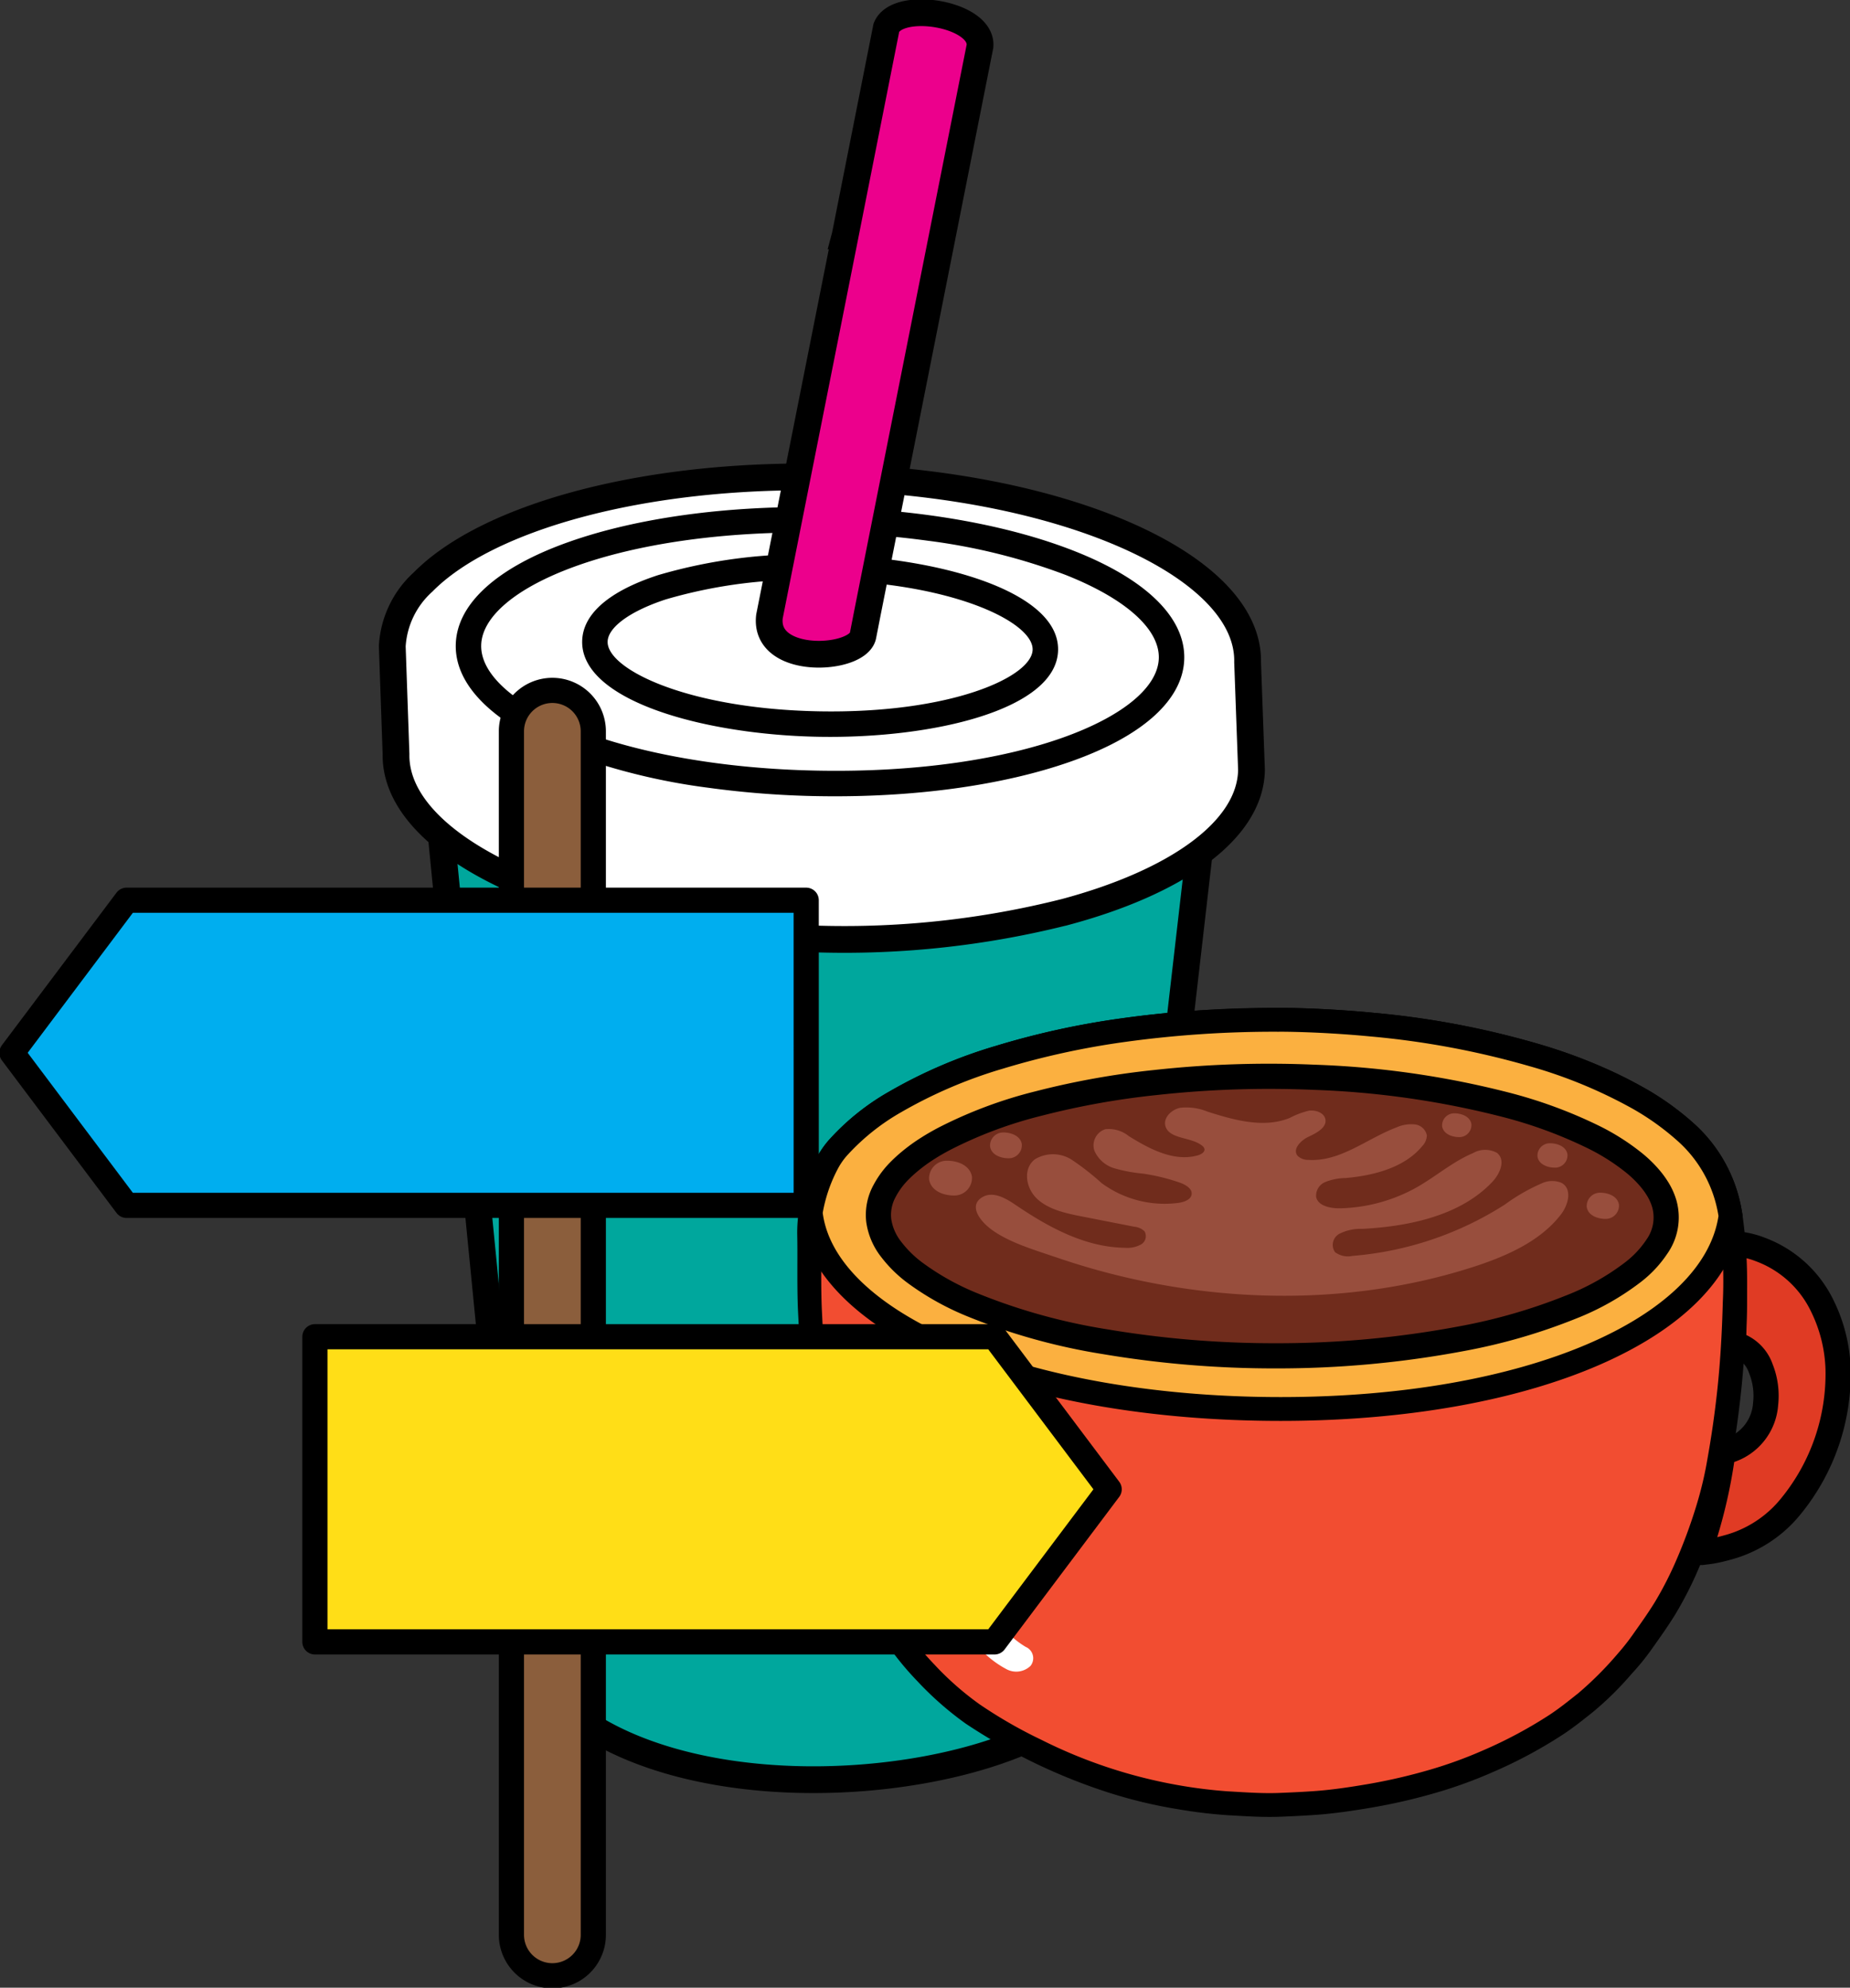 <svg id="그룹_701" data-name="그룹 701" xmlns="http://www.w3.org/2000/svg" xmlns:xlink="http://www.w3.org/1999/xlink" width="213.138" height="229.047" viewBox="0 0 213.138 229.047">
  <rect x="0" y="0" width="213.138" height="229.047" fill="#333333" stroke="none"/>
  <defs>
    <clipPath id="clip-path">
      <rect id="사각형_479" data-name="사각형 479" width="213.138" height="229.047" fill="none"/>
    </clipPath>
  </defs>
  <g id="그룹_700" data-name="그룹 700" clip-path="url(#clip-path)">
    <path id="패스_12615" data-name="패스 12615" d="M52.939,94.6l9.668,98.376a10.931,10.931,0,0,0,2.523,6.11,21.228,21.228,0,0,0,2.423,2.4v.014c6.679,5.73,17.057,8.26,27.476,8.472,9.854.2,19.75-1.671,26.622-4.881a.111.111,0,0,1,.044-.015,26.414,26.414,0,0,0,4.068-2.32,11.26,11.26,0,0,0,4.591-7.945l11.2-97.215L92.2,95.928Z" transform="translate(-2.747 -4.909)" fill="#00a79d"/>
    <path id="패스_12616" data-name="패스 12616" d="M52.939,94.6l9.668,98.376a10.931,10.931,0,0,0,2.523,6.11,21.228,21.228,0,0,0,2.423,2.4v.014c6.679,5.73,17.057,8.26,27.476,8.472,9.854.2,19.75-1.671,26.622-4.881a.111.111,0,0,1,.044-.015,26.414,26.414,0,0,0,4.068-2.32,11.26,11.26,0,0,0,4.591-7.945l11.2-97.215L92.2,95.928Z" transform="translate(-2.747 -4.909)" fill="none" stroke="#000" stroke-width="3.083"/>
    <path id="패스_12617" data-name="패스 12617" d="M97.006,111.223a103.893,103.893,0,0,0,28-3.077h.014c12.956-3.442,21.517-9.441,21.638-16.408L146.209,79.3c.217-11.264-21.677-20.805-48.894-21.317C76.472,57.6,58.57,62.618,51.22,70.071a10.8,10.8,0,0,0-3.553,7.4L48.1,89.907c-.2,11.263,21.693,20.8,48.908,21.316" transform="translate(-2.474 -3.008)" fill="#fff"/>
    <path id="패스_12618" data-name="패스 12618" d="M97.006,111.223a103.893,103.893,0,0,0,28-3.077h.014c12.956-3.442,21.517-9.441,21.638-16.408L146.209,79.3c.217-11.264-21.677-20.805-48.894-21.317C76.472,57.6,58.57,62.618,51.22,70.071a10.8,10.8,0,0,0-3.553,7.4L48.1,89.907C47.9,101.17,69.791,110.711,97.006,111.223Z" transform="translate(-2.474 -3.008)" fill="none" stroke="#000" stroke-width="3.083"/>
    <path id="패스_12619" data-name="패스 12619" d="M84.592,93.987a72.791,72.791,0,0,1-16.621-4.132c-8.207-3.249-12.677-7.634-12.589-12.343S60.1,68.586,68.419,65.643c7.865-2.783,18.247-4.2,29.237-4s21.311,2.008,29.067,5.081c8.206,3.249,12.676,7.634,12.589,12.344S134.594,88,126.274,90.938c-7.865,2.783-18.247,4.2-29.237,4a106.013,106.013,0,0,1-12.445-.95M109.715,65.5A103.335,103.335,0,0,0,97.6,64.576c-23.348-.433-39.164,6.366-39.288,12.989-.062,3.35,3.851,6.836,10.737,9.564C76.487,90.075,86.446,91.806,97.092,92c23.348.433,39.164-6.367,39.288-12.989.062-3.35-3.851-6.835-10.736-9.563A69.721,69.721,0,0,0,109.715,65.5" transform="translate(-2.874 -3.198)"/>
    <path id="패스_12620" data-name="패스 12620" d="M89.519,87.743c-10.186-1.4-18.876-4.988-18.776-10.356.058-3.129,3.077-5.762,8.728-7.611A59.471,59.471,0,0,1,98.353,67.4c13.289.247,27.345,4.189,27.219,11.007s-14.32,10.237-27.61,9.99a72.285,72.285,0,0,1-8.443-.652m17.007-16.792a69.845,69.845,0,0,0-8.229-.62,56.5,56.5,0,0,0-17.913,2.232c-4.107,1.344-6.677,3.214-6.709,4.879-.059,3.159,9.173,7.739,24.342,8.02s24.563-3.952,24.622-7.111c.046-2.538-5.9-5.994-16.113-7.4" transform="translate(-3.671 -3.497)"/>
    <path id="패스_12621" data-name="패스 12621" d="M104.286,73.267l.519-2.648L117.756,5.4c.31-3.755-9.508-5.328-10.785-2.138l-4.749,23.955-.012.045a.827.827,0,0,1-.023.132L93.5,71.114c-.684,5.746,10.338,5.088,10.786,2.153" transform="translate(-4.851 -0.08)" fill="#ec008c"/>
    <path id="패스_12622" data-name="패스 12622" d="M104.286,73.267l.519-2.648L117.756,5.4c.31-3.755-9.508-5.328-10.785-2.138l-4.749,23.955-.012.045a.827.827,0,0,1-.023.132L93.5,71.114C92.817,76.859,103.838,76.2,104.286,73.267Z" transform="translate(-4.851 -0.08)" fill="none" stroke="#000" stroke-width="3.083"/>
    <path id="패스_12623" data-name="패스 12623" d="M222.481,165.532a24.137,24.137,0,0,1-5.393,15.829,14.043,14.043,0,0,1-7.373,4.812c-.515.146-1.043.272-1.58.377-.429.084-.871.123-1.307.183-.27.037-.343-.087-.259-.332.027-.078.057-.155.084-.235a58.2,58.2,0,0,0,2.431-10.076c.009-.064.027-.126.03-.188,0-.5.24-.73.74-.9a6.046,6.046,0,0,0,4.28-5.379,8.43,8.43,0,0,0-.552-4.078,4.4,4.4,0,0,0-2.822-2.761.385.385,0,0,1-.323-.444c.03-.69.039-1.383.066-2.074q.053-1.269.044-2.536a47.2,47.2,0,0,0-.393-6.07c-.066-.505-.052-.526.485-.489a9.7,9.7,0,0,1,2.875.648,12.9,12.9,0,0,1,7.165,6.538,17.689,17.689,0,0,1,1.8,7.179" transform="translate(-10.718 -7.844)" fill="#e03b24"/>
    <path id="패스_12624" data-name="패스 12624" d="M222.481,165.532a24.137,24.137,0,0,1-5.393,15.829,14.043,14.043,0,0,1-7.373,4.812c-.515.146-1.043.272-1.58.377-.429.084-.871.123-1.307.183-.27.037-.343-.087-.259-.332.027-.078.057-.155.084-.235a58.2,58.2,0,0,0,2.431-10.076c.009-.064.027-.126.03-.188,0-.5.24-.73.74-.9a6.046,6.046,0,0,0,4.28-5.379,8.43,8.43,0,0,0-.552-4.078,4.4,4.4,0,0,0-2.822-2.761.385.385,0,0,1-.323-.444c.03-.69.039-1.383.066-2.074q.053-1.269.044-2.536a47.2,47.2,0,0,0-.393-6.07c-.066-.505-.052-.526.485-.489a9.7,9.7,0,0,1,2.875.648,12.9,12.9,0,0,1,7.165,6.538A17.689,17.689,0,0,1,222.481,165.532Z" transform="translate(-10.718 -7.844)" fill="none" stroke="#000" stroke-width="2.9"/>
    <path id="패스_12625" data-name="패스 12625" d="M151.372,214.429c-1.363,0-2.727-.081-4.044-.158l-.9-.053a54.621,54.621,0,0,1-5.518-.682l-.236-.037a53.929,53.929,0,0,1-7.39-1.792,55.439,55.439,0,0,1-8.878-3.6,54.738,54.738,0,0,1-7.244-4.174,35.852,35.852,0,0,1-4.406-3.72c-.315-.31-.629-.635-.938-.968a33.465,33.465,0,0,1-3.149-3.773l-.727-1.05a48.526,48.526,0,0,1-2.691-4.153,43.565,43.565,0,0,1-4.543-12.623l-.145-.781c-.393-2.109-.8-4.288-1.112-6.461-.609-4.2-.821-8.476-1.026-12.607l-.009-.2c-.089-1.817-.084-3.645-.08-5.414,0-1.148.007-2.3-.016-3.444a15.164,15.164,0,0,1,.207-2.786,18.388,18.388,0,0,1,1.943-5.6,9.2,9.2,0,0,1,1.337-1.854,26.433,26.433,0,0,1,6.414-5.1,55.114,55.114,0,0,1,12.015-5.15,92.076,92.076,0,0,1,14.212-3.118c1.7-.246,3.35-.444,5.031-.6,3.907-.377,8.021-.566,12.948-.594,2.438,0,6.5.147,10.742.557a98.182,98.182,0,0,1,18.539,3.472,62.937,62.937,0,0,1,8.079,2.949c1.416.637,2.8,1.341,4.114,2.092a30.95,30.95,0,0,1,5.591,4.047,16.015,16.015,0,0,1,4.945,9.254l.05.291a53.019,53.019,0,0,1,.466,9.933c-.077,2.933-.219,5.572-.434,8.067q-.142,1.648-.336,3.288c-.264,2.28-.606,4.6-1.019,6.884a43.6,43.6,0,0,1-1.241,5.312,61.114,61.114,0,0,1-2.741,7.355,41.931,41.931,0,0,1-2.227,4.265c-.8,1.306-1.692,2.563-2.48,3.671a26.951,26.951,0,0,1-1.96,2.507l-.5.555a35.983,35.983,0,0,1-4.225,4.174l-.31.247c-.967.77-1.969,1.567-3.046,2.277a52.294,52.294,0,0,1-7.882,4.23,51.574,51.574,0,0,1-6.358,2.315,66.217,66.217,0,0,1-7.3,1.689c-2,.339-4.163.673-6.365.825-1.288.09-2.576.151-3.866.2q-.644.027-1.291.027Zm-.022-84.349c-2.667,0-5.383.092-8.073.271q-1.207.078-2.412.181a98.092,98.092,0,0,0-14.1,2.166,56.173,56.173,0,0,0-11.574,3.873,25.061,25.061,0,0,0-5.846,3.681,11.832,11.832,0,0,0-2.4,2.757,6.287,6.287,0,0,0-.972,4.168,7.052,7.052,0,0,0,1.377,3.276,15.616,15.616,0,0,0,4.315,3.908,36.762,36.762,0,0,0,7.808,3.755,80.016,80.016,0,0,0,16.109,3.8c1.379.193,2.776.362,4.148.5,3.989.4,8.17.6,12.784.618,3.1-.041,5.819-.146,8.286-.321a102.176,102.176,0,0,0,14.571-2.024,59.624,59.624,0,0,0,12.066-3.8c.944-.426,1.781-.839,2.559-1.266a23.2,23.2,0,0,0,3.789-2.551,11.417,11.417,0,0,0,2.813-3.262,6.084,6.084,0,0,0,.044-6.16,10.2,10.2,0,0,0-1.764-2.347,20.594,20.594,0,0,0-4.729-3.5c-.672-.376-1.361-.733-2.043-1.061a52.146,52.146,0,0,0-8.869-3.223,102.049,102.049,0,0,0-22.938-3.337c-1.637-.068-3.3-.1-4.946-.1" transform="translate(-5.103 -6.432)" fill="#f24d31"/>
    <path id="패스_12626" data-name="패스 12626" d="M152.414,125.243c2.439,0,6.5.158,10.552.552a97.256,97.256,0,0,1,18.282,3.421,61.756,61.756,0,0,1,7.9,2.884q2.038.916,4,2.031A29.778,29.778,0,0,1,198.493,138a14.59,14.59,0,0,1,4.522,8.48c.015.094.031.186.047.28a51.6,51.6,0,0,1,.448,9.669c-.071,2.667-.2,5.329-.43,7.987q-.139,1.626-.331,3.243-.4,3.417-1.007,6.8a41.675,41.675,0,0,1-1.2,5.145,59.226,59.226,0,0,1-2.676,7.189,40.526,40.526,0,0,1-2.152,4.125c-.755,1.233-1.592,2.416-2.429,3.593a25.5,25.5,0,0,1-1.857,2.379,39.909,39.909,0,0,1-4.562,4.576c-1.066.847-2.122,1.7-3.259,2.455a51.262,51.262,0,0,1-7.678,4.119,49.786,49.786,0,0,1-6.186,2.253,64.705,64.705,0,0,1-7.152,1.653c-2.067.35-4.137.666-6.23.81-1.276.089-2.552.149-3.828.2-.414.018-.829.026-1.243.026-1.621,0-3.236-.118-4.853-.209a55.7,55.7,0,0,1-5.618-.7,57.233,57.233,0,0,1-15.86-5.255,53.677,53.677,0,0,1-7.065-4.064,34.394,34.394,0,0,1-4.237-3.577q-.461-.452-.9-.931a32.069,32.069,0,0,1-3.021-3.615c-1.15-1.674-2.361-3.312-3.351-5.091a39.671,39.671,0,0,1-2.55-5.605,40.642,40.642,0,0,1-1.843-6.6c-.013-.078-.029-.155-.044-.233l-.034-.188c-.418-2.253-.842-4.5-1.171-6.769-.609-4.2-.812-8.436-1.022-12.672-.144-2.938-.037-5.877-.094-8.815a13.65,13.65,0,0,1,.188-2.532,17.194,17.194,0,0,1,1.8-5.189,7.833,7.833,0,0,1,1.143-1.576,25.4,25.4,0,0,1,6.093-4.834,53.743,53.743,0,0,1,11.719-5.018,91.292,91.292,0,0,1,14-3.071c1.638-.236,3.278-.435,4.968-.6,3.833-.371,7.922-.56,12.823-.588Zm.018,39.094c2.477-.032,5.436-.115,8.389-.325a104.207,104.207,0,0,0,14.765-2.051,61.732,61.732,0,0,0,12.339-3.895c.9-.408,1.791-.839,2.656-1.313a24.815,24.815,0,0,0,4.01-2.7,12.9,12.9,0,0,0,3.138-3.659,7.438,7.438,0,0,0,.05-7.463,11.534,11.534,0,0,0-1.994-2.662,21.9,21.9,0,0,0-5.041-3.735c-.7-.392-1.406-.759-2.122-1.1a53.515,53.515,0,0,0-9.1-3.309,103.657,103.657,0,0,0-23.245-3.385q-2.506-.105-5.009-.1-4.083,0-8.16.273-1.217.08-2.436.183a100.17,100.17,0,0,0-14.3,2.2,58.14,58.14,0,0,0-11.851,3.971,26.677,26.677,0,0,0-6.159,3.885,13.2,13.2,0,0,0-2.674,3.078,7.671,7.671,0,0,0-1.162,5.054,8.445,8.445,0,0,0,1.626,3.911,17.151,17.151,0,0,0,4.68,4.253,38.629,38.629,0,0,0,8.091,3.9,81.482,81.482,0,0,0,16.384,3.869q2.093.294,4.2.508c4.156.418,8.4.611,12.917.624m-.018-41.844h-.054c-4.98.028-9.134.219-13.084.6-1.7.163-3.366.363-5.094.612a93.382,93.382,0,0,0-14.422,3.167,56.4,56.4,0,0,0-12.312,5.281,27.766,27.766,0,0,0-6.737,5.365,10.481,10.481,0,0,0-1.529,2.133A19.8,19.8,0,0,0,97.1,145.67a16.474,16.474,0,0,0-.224,3.028c.023,1.135.019,2.3.016,3.429,0,1.781-.009,3.624.081,5.471l.01.2c.207,4.16.42,8.463,1.037,12.727.32,2.2.728,4.4,1.123,6.521l.066.356.018.1.015.084.026.136.015.081a44.838,44.838,0,0,0,4.7,13.063,49.745,49.745,0,0,0,2.765,4.271q.363.519.722,1.04a34.487,34.487,0,0,0,3.272,3.93c.343.369.666.7.987,1.018a37.33,37.33,0,0,0,4.563,3.852,66.388,66.388,0,0,0,16.525,7.966,54.9,54.9,0,0,0,7.572,1.835l.258.041a55.435,55.435,0,0,0,5.637.694l.876.051c1.34.079,2.725.161,4.131.161q.68,0,1.361-.027c1.16-.048,2.533-.11,3.9-.206,2.26-.156,4.459-.5,6.5-.842a67.042,67.042,0,0,0,7.453-1.722,52.742,52.742,0,0,0,6.53-2.377,53.672,53.672,0,0,0,8.088-4.342c1.126-.743,2.151-1.559,3.142-2.347l.312-.248a36.864,36.864,0,0,0,4.385-4.326l.5-.554a28.318,28.318,0,0,0,2.062-2.634c.8-1.129,1.71-2.406,2.534-3.752a43.14,43.14,0,0,0,2.3-4.4,62.384,62.384,0,0,0,2.8-7.52,44.8,44.8,0,0,0,1.285-5.487c.417-2.312.764-4.658,1.032-6.97.127-1.073.242-2.194.339-3.322.216-2.517.36-5.182.439-8.15a54.291,54.291,0,0,0-.484-10.184l-.028-.167-.023-.133a17.374,17.374,0,0,0-5.373-10.044,32.2,32.2,0,0,0-5.835-4.226c-1.354-.775-2.778-1.5-4.237-2.154a64.1,64.1,0,0,0-8.251-3.013,99.413,99.413,0,0,0-18.8-3.521c-4.287-.416-8.4-.564-10.817-.564m0,39.094c-4.561-.014-8.692-.214-12.628-.611-1.359-.137-2.736-.3-4.093-.495a78.717,78.717,0,0,1-15.835-3.733,35.5,35.5,0,0,1-7.521-3.613,14.3,14.3,0,0,1-3.953-3.561,5.715,5.715,0,0,1-1.127-2.645,4.9,4.9,0,0,1,.784-3.283,10.487,10.487,0,0,1,2.128-2.431,23.726,23.726,0,0,1,5.534-3.477,54.845,54.845,0,0,1,11.3-3.775,96.647,96.647,0,0,1,13.9-2.136q1.189-.1,2.381-.179c2.66-.177,5.344-.267,7.982-.267,1.627,0,3.274.034,4.894.1a100.708,100.708,0,0,1,22.631,3.289,50.856,50.856,0,0,1,8.632,3.134c.666.32,1.327.664,1.971,1.024a18.975,18.975,0,0,1,4.419,3.259,8.834,8.834,0,0,1,1.529,2.025,4.688,4.688,0,0,1-.032,4.859,10.118,10.118,0,0,1-2.494,2.873,21.96,21.96,0,0,1-3.565,2.4c-.741.406-1.547.8-2.463,1.216A58.327,58.327,0,0,1,175,159.274a100.822,100.822,0,0,1-14.375,2c-2.44.173-5.124.278-8.21.318" transform="translate(-5.027 -6.357)"/>
    <path id="패스_12627" data-name="패스 12627" d="M152.661,168.791c-29.19,0-52.46-9.639-54.126-22.422l-.027-.2.033-.2a18.4,18.4,0,0,1,1.944-5.6,9.2,9.2,0,0,1,1.337-1.854,26.414,26.414,0,0,1,6.414-5.1,55.114,55.114,0,0,1,12.015-5.15,92.076,92.076,0,0,1,14.212-3.118,127.7,127.7,0,0,1,17.979-1.2c2.438,0,6.5.147,10.742.557a98.107,98.107,0,0,1,18.539,3.472,56.451,56.451,0,0,1,12.194,5.041,30.925,30.925,0,0,1,5.59,4.046,16.012,16.012,0,0,1,4.945,9.254l.04.222-.034.224c-1.959,12.972-23.258,22.033-51.8,22.033" transform="translate(-5.112 -6.432)" fill="#fbb040"/>
    <path id="패스_12628" data-name="패스 12628" d="M152.423,125.243c2.439,0,6.5.158,10.552.551a97.167,97.167,0,0,1,18.282,3.422,55.194,55.194,0,0,1,11.9,4.915A29.8,29.8,0,0,1,198.5,138a14.59,14.59,0,0,1,4.522,8.48c-1.762,11.666-21.963,20.865-50.438,20.865-28.77,0-51.219-9.391-52.763-21.226a17.185,17.185,0,0,1,1.8-5.189,7.833,7.833,0,0,1,1.143-1.576,25.4,25.4,0,0,1,6.093-4.834,53.743,53.743,0,0,1,11.719-5.018,91.168,91.168,0,0,1,14-3.071,125.331,125.331,0,0,1,17.79-1.185Zm0-2.75h-.053a129.129,129.129,0,0,0-18.179,1.213,93.409,93.409,0,0,0-14.422,3.166,56.449,56.449,0,0,0-12.312,5.282,27.766,27.766,0,0,0-6.737,5.365,10.481,10.481,0,0,0-1.529,2.133,19.8,19.8,0,0,0-2.082,6.018l-.065.4.052.4c1.785,13.686,25.122,23.62,55.49,23.62,29.236,0,51.094-9.542,53.156-23.2l.067-.446L205.73,146a17.361,17.361,0,0,0-5.37-10.026,32.2,32.2,0,0,0-5.835-4.226,57.809,57.809,0,0,0-12.488-5.167,99.413,99.413,0,0,0-18.8-3.521c-4.287-.416-8.4-.564-10.817-.564" transform="translate(-5.036 -6.357)"/>
    <path id="패스_12629" data-name="패스 12629" d="M196.409,150.47a12.22,12.22,0,0,1-2.7,2.886,29.157,29.157,0,0,1-7.158,4.039A65.644,65.644,0,0,1,174,161.034a114.578,114.578,0,0,1-21.531,1.987,117.347,117.347,0,0,1-19.68-1.635,69.425,69.425,0,0,1-15.243-4.251,30.408,30.408,0,0,1-6.427-3.563,13.813,13.813,0,0,1-2.925-2.842,6.954,6.954,0,0,1-1.417-3.318,5.736,5.736,0,0,1,.682-3.4,9.765,9.765,0,0,1,1.8-2.4c.164-.167.334-.327.507-.485a19.6,19.6,0,0,1,2.688-2.031c.626-.4,1.273-.766,1.932-1.113a50.313,50.313,0,0,1,10.763-4.023,92.143,92.143,0,0,1,13.552-2.436,119.931,119.931,0,0,1,18.237-.6,102.676,102.676,0,0,1,21.953,3.135,53.055,53.055,0,0,1,10.035,3.66,25.294,25.294,0,0,1,4.889,3.082,13.623,13.623,0,0,1,1.869,1.835,9.95,9.95,0,0,1,.755,1.033,7.037,7.037,0,0,1,.853,1.867,5.845,5.845,0,0,1-.887,4.935" transform="translate(-5.539 -6.788)" fill="#702c1c"/>
    <path id="패스_12630" data-name="패스 12630" d="M196.409,150.47a12.22,12.22,0,0,1-2.7,2.886,29.157,29.157,0,0,1-7.158,4.039A65.644,65.644,0,0,1,174,161.034a114.578,114.578,0,0,1-21.531,1.987,117.347,117.347,0,0,1-19.68-1.635,69.425,69.425,0,0,1-15.243-4.251,30.408,30.408,0,0,1-6.427-3.563,13.813,13.813,0,0,1-2.925-2.842,6.954,6.954,0,0,1-1.417-3.318,5.736,5.736,0,0,1,.682-3.4,9.765,9.765,0,0,1,1.8-2.4c.164-.167.334-.327.507-.485a19.6,19.6,0,0,1,2.688-2.031c.626-.4,1.273-.766,1.932-1.113a50.313,50.313,0,0,1,10.763-4.023,92.143,92.143,0,0,1,13.552-2.436,119.931,119.931,0,0,1,18.237-.6,102.676,102.676,0,0,1,21.953,3.135,53.055,53.055,0,0,1,10.035,3.66,25.294,25.294,0,0,1,4.889,3.082,13.623,13.623,0,0,1,1.869,1.835,9.95,9.95,0,0,1,.755,1.033,7.037,7.037,0,0,1,.853,1.867A5.845,5.845,0,0,1,196.409,150.47Z" transform="translate(-5.539 -6.788)" fill="none" stroke="#000" stroke-width="2.9"/>
    <path id="패스_12631" data-name="패스 12631" d="M127.619,151.793c15.345,5.328,32.692,6.18,48.177,1.211,3.887-1.247,7.822-2.981,10.2-6.084.852-1.113,1.326-2.927.064-3.631a2.815,2.815,0,0,0-2.275.052,21.9,21.9,0,0,0-4.254,2.444,38.283,38.283,0,0,1-17.577,5.92,2.462,2.462,0,0,1-1.995-.437,1.458,1.458,0,0,1,.545-2.132,5.41,5.41,0,0,1,2.584-.546c5.507-.283,11.371-1.57,14.993-5.412.9-.949,1.572-2.526.539-3.348a2.819,2.819,0,0,0-2.76.027c-2.361,1-4.283,2.7-6.5,3.955a18.951,18.951,0,0,1-8.753,2.406c-1.137.03-2.568-.251-2.816-1.278a1.694,1.694,0,0,1,1.081-1.761,6.581,6.581,0,0,1,2.29-.447c3.313-.285,6.825-1.223,8.84-3.67a1.892,1.892,0,0,0,.541-1.226,1.574,1.574,0,0,0-1.4-1.285,4.1,4.1,0,0,0-2.072.335c-3.425,1.289-6.477,3.983-10.166,3.755a1.751,1.751,0,0,1-1.246-.462c-.645-.758.347-1.787,1.281-2.221s2.109-1.069,1.91-2.017c-.153-.725-1.107-1.08-1.9-.97a9.491,9.491,0,0,0-2.209.836c-2.967,1.212-6.393.256-9.458-.723a6.4,6.4,0,0,0-3.162-.445c-1.055.214-2,1.207-1.683,2.162.494,1.483,2.977,1.181,4.228,2.217a.689.689,0,0,1,.247.328c.1.368-.35.653-.743.766-2.743.791-5.583-.731-7.968-2.213a3.664,3.664,0,0,0-2.7-.794,1.947,1.947,0,0,0-1.253,2.5,3.629,3.629,0,0,0,2.354,2.021,17.949,17.949,0,0,0,3.255.6,22.859,22.859,0,0,1,4.2,1.028c.685.238,1.482.7,1.381,1.369-.095.621-.9.891-1.567.978a12.237,12.237,0,0,1-8.8-2.285,29.964,29.964,0,0,0-3.455-2.7,4.009,4.009,0,0,0-4.245-.036c-1.431,1.127-1.018,3.41.338,4.615s3.3,1.614,5.139,1.974l5.989,1.174a1.918,1.918,0,0,1,1.17.522,1.1,1.1,0,0,1-.411,1.528,3.254,3.254,0,0,1-1.821.377c-4.618-.056-8.831-2.379-12.557-4.9-1.041-.705-2.614-1.723-3.922-.915-1.052.651-.8,1.648-.16,2.5,1.688,2.263,5.821,3.422,8.474,4.342" transform="translate(-6.154 -6.984)" fill="#984e3d"/>
    <path id="패스_12632" data-name="패스 12632" d="M117.834,142.887c-.248-1.32-1.69-1.813-2.854-1.813a2.031,2.031,0,0,0-2.074,2.195c.248,1.32,1.69,1.814,2.854,1.814a2.032,2.032,0,0,0,2.074-2.2" transform="translate(-5.858 -7.321)" fill="#984e3d"/>
    <path id="패스_12633" data-name="패스 12633" d="M123.966,138.985c-.16-.98-1.272-1.345-2.117-1.345a1.51,1.51,0,0,0-1.538,1.629c.16.98,1.272,1.345,2.117,1.345a1.51,1.51,0,0,0,1.538-1.629" transform="translate(-6.243 -7.143)" fill="#984e3d"/>
    <path id="패스_12634" data-name="패스 12634" d="M196.523,146.327c-.163-.995-1.291-1.365-2.148-1.365a1.532,1.532,0,0,0-1.561,1.653c.162.995,1.291,1.364,2.148,1.364a1.532,1.532,0,0,0,1.561-1.653" transform="translate(-10.005 -7.523)" fill="#984e3d"/>
    <path id="패스_12635" data-name="패스 12635" d="M190.28,140.222c-.152-.925-1.2-1.27-2-1.27a1.426,1.426,0,0,0-1.452,1.539c.152.925,1.2,1.27,2,1.27a1.426,1.426,0,0,0,1.452-1.538" transform="translate(-9.695 -7.211)" fill="#984e3d"/>
    <path id="패스_12636" data-name="패스 12636" d="M178.613,136.554c-.148-.9-1.174-1.241-1.953-1.241a1.394,1.394,0,0,0-1.419,1.5c.148.9,1.175,1.241,1.953,1.241a1.393,1.393,0,0,0,1.419-1.5" transform="translate(-9.093 -7.022)" fill="#984e3d"/>
    <path id="패스_12637" data-name="패스 12637" d="M116.422,189.732c-.887-1.684-2.027-3.223-2.873-4.937a30.4,30.4,0,0,1-1.947-5.1,32.436,32.436,0,0,1-1.161-11.046c.129-2.005-3.725-2.285-3.913-.28a32.633,32.633,0,0,0,1.142,12.055c1.085,3.766,2.8,8.007,5.579,10.905,1.169,1.217,4.134.228,3.173-1.595" transform="translate(-5.521 -8.666)" fill="#fff"/>
    <path id="패스_12638" data-name="패스 12638" d="M124.248,199.918a9.976,9.976,0,0,1-3.564-3.632c-1-1.636-4.4-.769-3.463,1.275A11.326,11.326,0,0,0,122,202.468a2.373,2.373,0,0,0,2.8-.363,1.414,1.414,0,0,0-.551-2.186" transform="translate(-6.075 -10.142)" fill="#fff"/>
    <path id="패스_12639" data-name="패스 12639" d="M66.863,83.911h0a4.716,4.716,0,0,0-4.717,4.717V227.31a4.717,4.717,0,1,0,9.434,0V88.628a4.716,4.716,0,0,0-4.717-4.717" transform="translate(-3.225 -4.355)" fill="#8b5e3c"/>
    <path id="패스_12640" data-name="패스 12640" d="M66.863,83.911h0a4.716,4.716,0,0,0-4.717,4.717V227.31a4.717,4.717,0,1,0,9.434,0V88.628A4.716,4.716,0,0,0,66.863,83.911Z" transform="translate(-3.225 -4.355)" fill="none" stroke="#000" stroke-linejoin="round" stroke-width="2.9"/>
    <path id="패스_12641" data-name="패스 12641" d="M92.959,144.577h-78.3L1.45,126.994l13.207-17.582h78.3Z" transform="translate(-0.075 -5.678)" fill="#00aeef"/>
    <path id="패스_12642" data-name="패스 12642" d="M92.959,144.577h-78.3L1.45,126.994l13.207-17.582h78.3Z" transform="translate(-0.075 -5.678)" fill="none" stroke="#000" stroke-linecap="round" stroke-linejoin="round" stroke-width="2.9"/>
    <path id="패스_12643" data-name="패스 12643" d="M38.266,197.629h78.3l13.207-17.583-13.207-17.582h-78.3Z" transform="translate(-1.986 -8.431)" fill="#ffde17"/>
    <path id="패스_12644" data-name="패스 12644" d="M38.266,197.629h78.3l13.207-17.583-13.207-17.582h-78.3Z" transform="translate(-1.986 -8.431)" fill="none" stroke="#000" stroke-linecap="round" stroke-linejoin="round" stroke-width="2.9"/>
  </g>
</svg>

